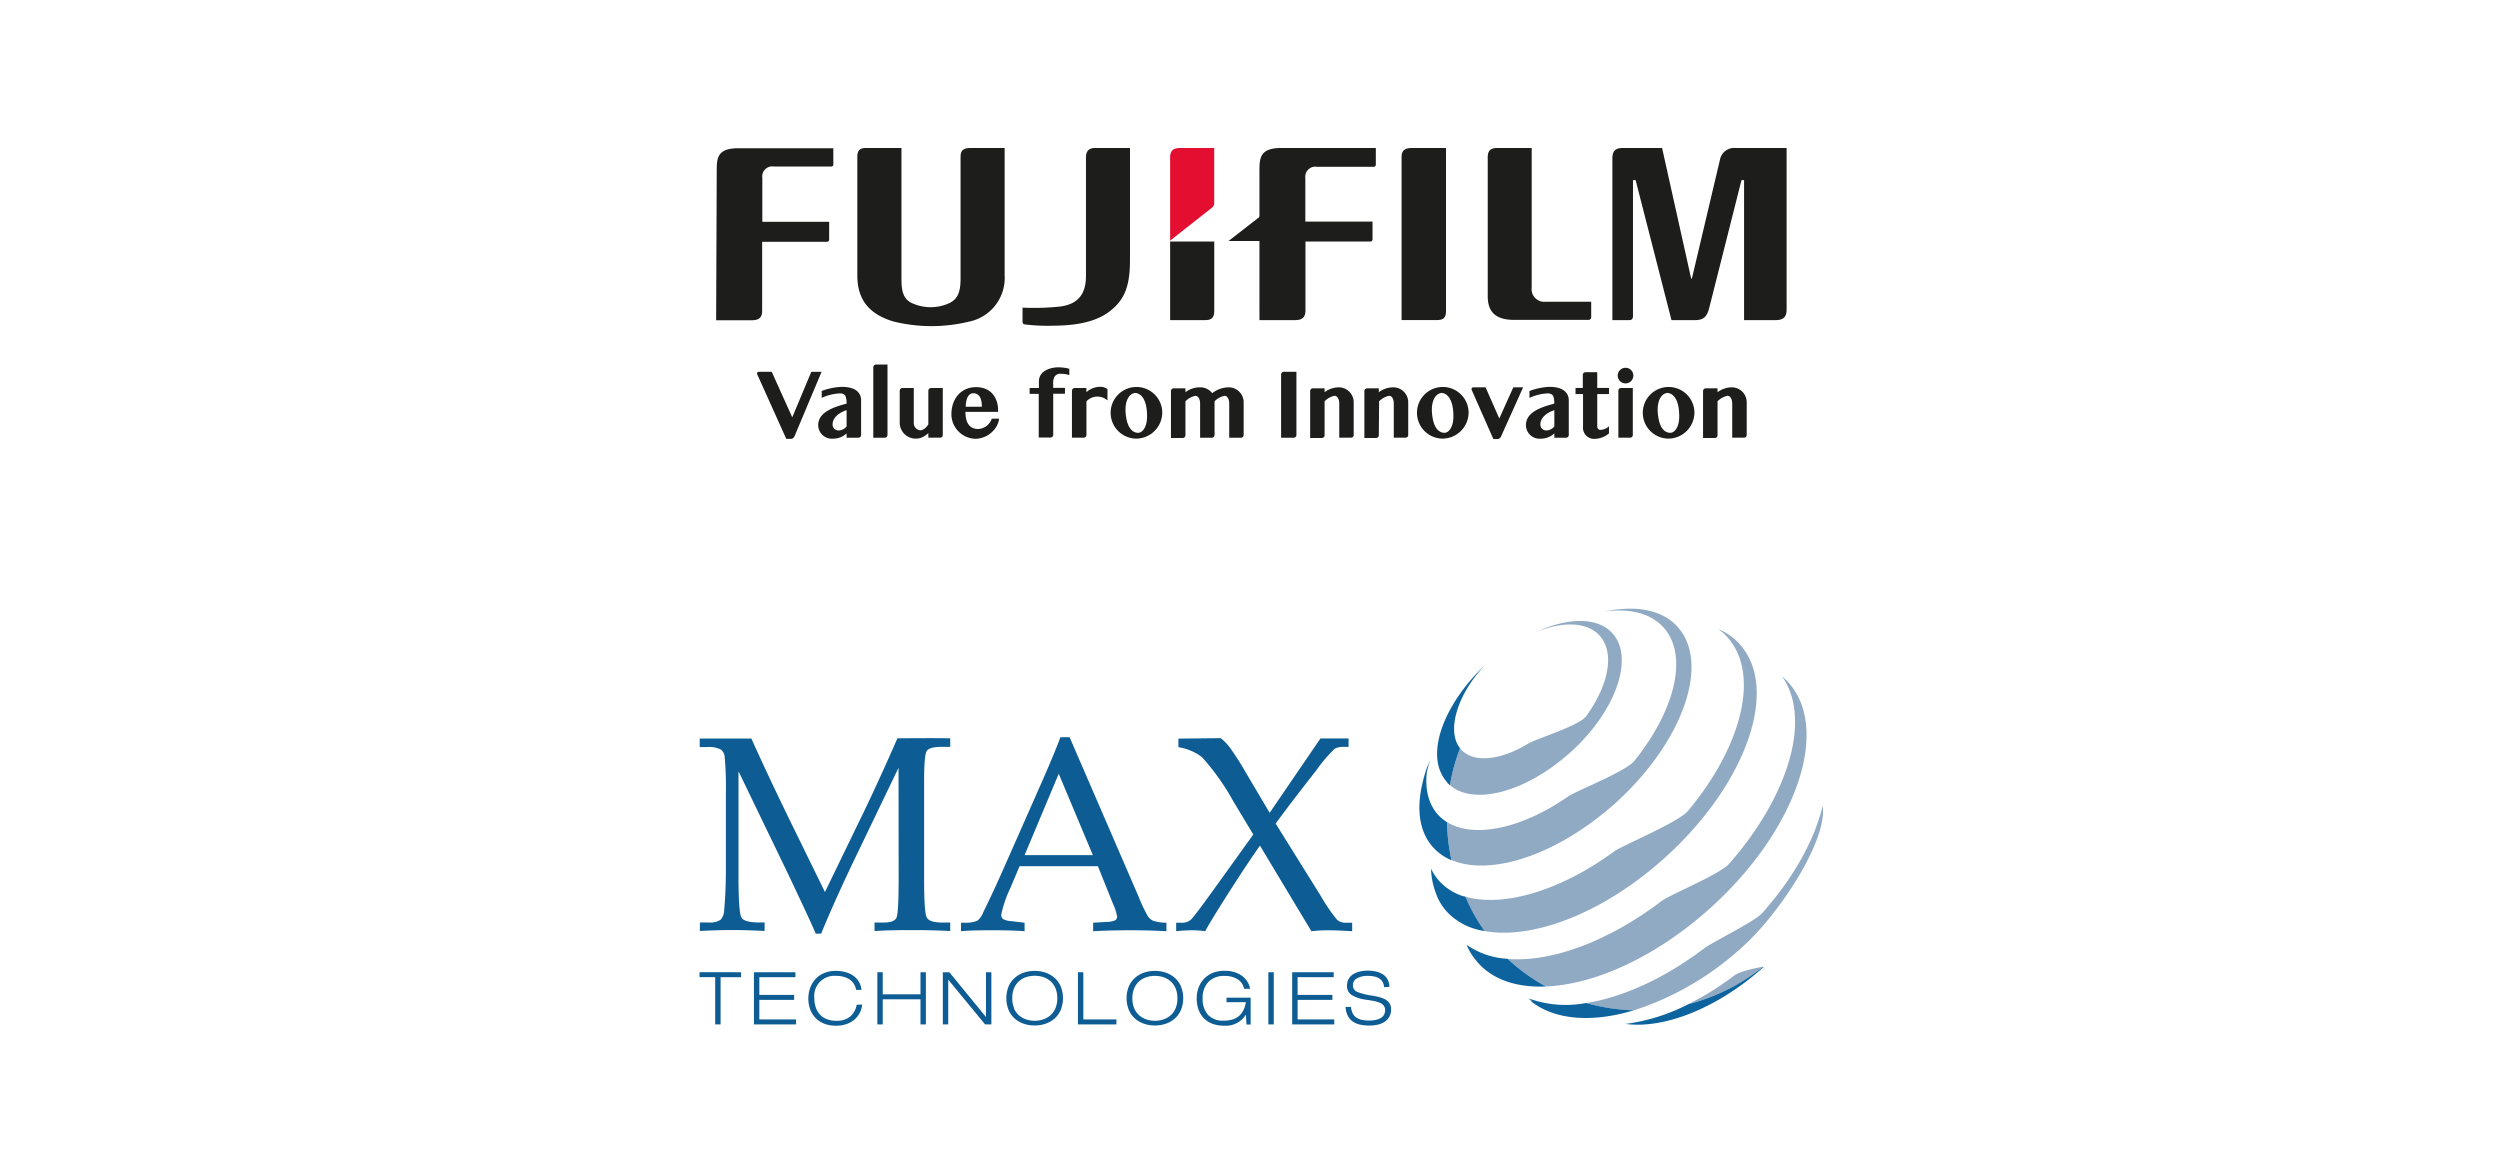 <?xml version="1.0" encoding="UTF-8"?> <svg xmlns="http://www.w3.org/2000/svg" id="Слой_1" data-name="Слой 1" viewBox="0 0 426 200"><defs><style>.cls-1{fill:#fff;}.cls-2{fill:#0d5d94;}.cls-3{fill:#90aac4;}.cls-4{fill:#0c639d;}.cls-5{fill:#1d1d1b;}.cls-6{fill:#e30e30;}.cls-7{fill:none;}</style></defs><rect class="cls-1" width="426" height="200"></rect><path class="cls-2" d="M153.11,130.83l-6.86,14.27q-3.87,8-6.33,14H139c-.56-1.37-2.2-4.89-4.89-10.55l-8.27-17.12v17.84c0,4.16.17,6.51.5,7.08s1.36.84,3.1.84h.85v1.45c-2.14-.11-3.88-.16-5.22-.16-1,0-2.91,0-5.81.16v-1.45h1.5a3.29,3.29,0,0,0,2-.44,2.36,2.36,0,0,0,.63-1.59q.3-3.24.3-7V135.17a57.79,57.79,0,0,0-.21-6.26,1.64,1.64,0,0,0-.68-1.2,4.46,4.46,0,0,0-2.34-.41h-1.23v-1.46s9.11,0,8.8,0q2.79,6.21,6.44,13.7L140.57,152l5.61-11.57q3-6.08,6.74-14.62s6.54-.06,9,0v1.46h-1.51c-1.36,0-2.19.23-2.49.7s-.45,2.16-.45,5.07v16.86c0,3.76.15,5.91.47,6.47s1.2.83,2.66.83h1.32v1.45q-3.21-.17-6.14-.16c-2.15,0-4.41,0-6.76.16v-1.45h1.52c1.22,0,1.95-.27,2.21-.8s.38-2.81.38-6.84Z"></path><path class="cls-2" d="M187.08,147.6H173.73l-1.56,3.72a19.12,19.12,0,0,0-1.55,4.52.91.91,0,0,0,.29.76,3.34,3.34,0,0,0,1.47.37l2.21.26v1.45c-1.48-.11-3.14-.16-5-.16-2.22,0-4.17,0-5.84.16v-1.45l.69,0a5.1,5.1,0,0,0,2.09-.33,3.38,3.38,0,0,0,1-1.42c1.09-2.21,2.21-4.61,3.35-7.18l6.35-14.37q2.53-5.73,3.46-8.31h1.57L194,152.75a26.78,26.78,0,0,0,1.57,3.33,2.29,2.29,0,0,0,.9.81,7.46,7.46,0,0,0,2.29.34v1.45c-2-.11-3.91-.16-5.73-.16s-3.94,0-6.76.16v-1.45l2.29-.14a3.94,3.94,0,0,0,1.45-.26.76.76,0,0,0,.35-.64,8.94,8.94,0,0,0-.7-2.17Zm-12.49-1.89h11.63l-5.81-13.86Z"></path><path class="cls-2" d="M213.56,142.2l-3.45-5.74A39.74,39.74,0,0,0,204.8,129a9,9,0,0,0-4-1.68v-1.46l7.21-.08a8.83,8.83,0,0,1,1.62,1.69,50.37,50.37,0,0,1,2.8,4.42l3.92,6.61L225,125.84h4.8v1.43h-.9a2.86,2.86,0,0,0-1.47.32,24.84,24.84,0,0,0-3.12,3.66c-3.3,4.21-5.61,7.25-6.94,9.09L225,152.57a30.68,30.68,0,0,0,2.85,4.18,2.28,2.28,0,0,0,1.56.48h1v1.45c-1.79-.11-3.15-.16-4.09-.16a25.31,25.31,0,0,0-2.86.16L214.7,144.1q-1.77,2.46-5,7.5t-4.34,7.08a14.7,14.7,0,0,0-2.17-.16,25.34,25.34,0,0,0-2.77.16v-1.45h1a2.2,2.2,0,0,0,1.55-.56q.6-.55,5.05-6.76Z"></path><path class="cls-3" d="M287.7,171.11a33.81,33.81,0,0,0,12.73-6.38s-3.73.6-4.95,1.53a49.91,49.91,0,0,1-7.78,4.85"></path><path class="cls-3" d="M267.55,128.25c7.78-7,11-16.12,7.22-20.33-2.56-2.83-7.66-2.72-13.1-.19,4.56-1.88,8.74-1.81,10.91.59,2.64,2.92,1.53,8.45-2.31,13.74-1.15,1.58-8.69,3.92-9.84,4.63-4.64,2.86-9.33,3.41-11.48,1-.06-.07-.1-.15-.16-.22a33.35,33.35,0,0,0-1.73,6.31c4.05,3.56,13,1.2,20.49-5.55"></path><path class="cls-3" d="M296.49,109.81a10.69,10.69,0,0,0-3.69-2.63,10,10,0,0,1,1.53,1.38c5.63,6.25,2.54,18.56-6.7,29.62-1.71,2-11.09,5.82-12.6,6.92-9.3,6.81-19.2,9.66-25.71,7.58a32.3,32.3,0,0,0,3.37,5.92c8.25,1.66,20.47-2.93,31-12.44,13.88-12.51,19.6-28.79,12.78-36.35"></path><path class="cls-3" d="M304.71,116.25a11.32,11.32,0,0,0-1.06-1c5.1,7.15,1.2,20.3-9,31.93-1.6,1.81-10.14,5.3-11.54,6.37-9.11,6.93-18.85,10.45-26.18,9.85a32,32,0,0,0,6.42,4.67l.52,0c8.22-.46,18.5-5.16,27.57-13.34,14.61-13.17,20.57-30.38,13.3-38.44"></path><path class="cls-3" d="M272,139.55c1.11-.85,2.21-1.75,3.29-2.72v0c11.44-10.35,16.19-23.75,10.59-30-2.68-3-7.27-3.74-12.57-2.61,4.28-.61,7.92.22,10.15,2.69,4.29,4.75,2,14.12-5,22.78-1.42,1.77-9.89,5.07-11.3,6.06-7.79,5.42-16,7.19-20.59,4.33a32.85,32.85,0,0,0,.76,6.47c6,2.54,15.7-.17,24.66-7"></path><path class="cls-3" d="M310.58,137.33c-1.4,5.85-5,12.33-10.33,18.29-1.3,1.44-8.48,4.92-9.89,6-6.79,5.14-13.93,8.35-20.1,9.3a33.51,33.51,0,0,0,8.15,1.25,50.35,50.35,0,0,0,18.7-11c6.14-5.53,14.35-18.05,13.47-23.85"></path><path class="cls-4" d="M249.68,152.82a9.44,9.44,0,0,1-4.43-2.69,9,9,0,0,1-1.4-2.11,12.5,12.5,0,0,0,1,4.6l-.06-.07a9.84,9.84,0,0,0,1.74,2.79,10.88,10.88,0,0,0,6.4,3.29,29.6,29.6,0,0,1-3.23-5.81"></path><path class="cls-4" d="M270.26,170.91a18.49,18.49,0,0,1-9.76-.77c.23.21.47.41.71.6-.19-.1-.38-.2-.56-.31,4.11,3.43,10.61,3.88,17.76,1.73a33.51,33.51,0,0,1-8.15-1.25"></path><path class="cls-4" d="M247.33,146.57a32.85,32.85,0,0,1-.76-6.47,7.65,7.65,0,0,1-1.55-1.29c-1.64-1.83-2.22-4.39-1.88-7.32.18-.73.4-1.48.67-2.24-.2.48-.39.95-.56,1.42,0,0,0-.09,0-.14a23.31,23.31,0,0,0-.86,2.92c-1.06,4.42-.55,8.32,1.82,10.94a8.63,8.63,0,0,0,3.1,2.18"></path><path class="cls-4" d="M300.43,164.73a33.81,33.81,0,0,1-12.73,6.38A32.64,32.64,0,0,1,277,174.48c6.55.87,15.65-2.64,23.52-9.7Z"></path><path class="cls-4" d="M263.32,168.05a32,32,0,0,1-6.42-4.67,13.42,13.42,0,0,1-7-2.39,10.41,10.41,0,0,0,1.2,2.14l0,0,.13.15a8.46,8.46,0,0,0,.66.82c2.62,2.91,6.65,4.18,11.43,4"></path><path class="cls-4" d="M246.58,133.34c.15.16.31.31.48.46a33.35,33.35,0,0,1,1.73-6.31c-2.4-3-.35-9.35,4.24-14.15-6.64,6.31-9.68,14.08-7.4,18.53a6,6,0,0,0,1,1.47"></path><polygon class="cls-2" points="121.87 166.51 119.2 166.5 119.2 165.66 126.28 165.67 126.28 166.51 122.79 166.51 122.79 174.56 121.87 174.56 121.87 166.51"></polygon><polygon class="cls-2" points="128.47 165.67 135.54 165.67 135.54 166.51 129.39 166.51 129.39 169.53 135.32 169.53 135.32 170.38 129.39 170.38 129.39 173.71 135.65 173.71 135.65 174.56 128.47 174.56 128.47 165.67"></polygon><path class="cls-2" d="M146.92,171.17a4,4,0,0,1-.41,1.41,3.89,3.89,0,0,1-.91,1.15,4.12,4.12,0,0,1-1.36.77,5,5,0,0,1-1.72.28,5.54,5.54,0,0,1-2-.32,4.29,4.29,0,0,1-1.5-.94,4.23,4.23,0,0,1-.95-1.48,5.5,5.5,0,0,1-.07-3.55,4.53,4.53,0,0,1,.83-1.52,4.22,4.22,0,0,1,1.49-1.11,5.12,5.12,0,0,1,2.15-.42,6.06,6.06,0,0,1,1.48.18,4.44,4.44,0,0,1,1.34.57,3.24,3.24,0,0,1,1.5,2.48h-.92a2.47,2.47,0,0,0-.41-1.07,2.5,2.5,0,0,0-.77-.75,3.49,3.49,0,0,0-1-.42,4.62,4.62,0,0,0-1.19-.14,3.44,3.44,0,0,0-3.74,3.82,4.65,4.65,0,0,0,.22,1.46,3.44,3.44,0,0,0,.66,1.22,3,3,0,0,0,1.16.84,4.23,4.23,0,0,0,1.7.31,3.51,3.51,0,0,0,2.38-.73,3.4,3.4,0,0,0,1.1-2Z"></path><polygon class="cls-2" points="149.5 165.67 150.42 165.67 150.42 169.43 156.85 169.43 156.85 165.67 157.77 165.67 157.77 174.56 156.85 174.56 156.85 170.28 150.42 170.28 150.42 174.56 149.5 174.56 149.5 165.67"></polygon><polygon class="cls-2" points="160.66 165.67 161.77 165.67 167.98 173.26 168.01 173.26 168.01 165.67 168.93 165.67 168.93 174.56 167.86 174.56 161.6 166.96 161.58 166.96 161.58 174.56 160.66 174.56 160.66 165.67"></polygon><path class="cls-2" d="M171.86,168.09a4.06,4.06,0,0,1,1.06-1.47,4.52,4.52,0,0,1,1.55-.89,5.8,5.8,0,0,1,1.83-.29,5.86,5.86,0,0,1,1.84.29,4.61,4.61,0,0,1,1.55.89,4.18,4.18,0,0,1,1.06,1.47,5.43,5.43,0,0,1,0,4,4.22,4.22,0,0,1-1.06,1.48,4.59,4.59,0,0,1-1.55.88,5.59,5.59,0,0,1-1.84.29,5.53,5.53,0,0,1-1.83-.29,4.49,4.49,0,0,1-1.55-.88,4.09,4.09,0,0,1-1.06-1.48,5.43,5.43,0,0,1,0-4m.92,3.72a3.22,3.22,0,0,0,.85,1.2,3.75,3.75,0,0,0,1.23.7,4.65,4.65,0,0,0,2.89,0A3.65,3.65,0,0,0,179,173a3.35,3.35,0,0,0,.85-1.21,4.23,4.23,0,0,0,.31-1.7,4.3,4.3,0,0,0-.31-1.7,3.39,3.39,0,0,0-.85-1.2,3.67,3.67,0,0,0-1.23-.7,4.86,4.86,0,0,0-2.89,0,3.58,3.58,0,0,0-1.23.7,3.39,3.39,0,0,0-.85,1.2,4.3,4.3,0,0,0-.31,1.7,4.23,4.23,0,0,0,.31,1.7"></path><polygon class="cls-2" points="183.68 165.67 184.6 165.67 184.6 173.71 190.24 173.71 190.24 174.56 183.68 174.56 183.68 165.67"></polygon><path class="cls-2" d="M192.35,168.09a4.18,4.18,0,0,1,1.06-1.47,4.61,4.61,0,0,1,1.55-.89,5.8,5.8,0,0,1,1.83-.29,5.86,5.86,0,0,1,1.84.29,4.61,4.61,0,0,1,1.55.89,4.18,4.18,0,0,1,1.06,1.47,5.43,5.43,0,0,1,0,4,4.22,4.22,0,0,1-1.06,1.48,4.59,4.59,0,0,1-1.55.88,5.59,5.59,0,0,1-1.84.29,5.53,5.53,0,0,1-1.83-.29,4.59,4.59,0,0,1-1.55-.88,4.22,4.22,0,0,1-1.06-1.48,5.43,5.43,0,0,1,0-4m.92,3.72a3.22,3.22,0,0,0,.85,1.2,3.75,3.75,0,0,0,1.23.7,4.65,4.65,0,0,0,2.89,0,3.55,3.55,0,0,0,1.23-.69,3.35,3.35,0,0,0,.85-1.21,4.23,4.23,0,0,0,.31-1.7,4.3,4.3,0,0,0-.31-1.7,3.39,3.39,0,0,0-.85-1.2,3.58,3.58,0,0,0-1.23-.7,4.86,4.86,0,0,0-2.89,0,3.58,3.58,0,0,0-1.23.7,3.39,3.39,0,0,0-.85,1.2,4.3,4.3,0,0,0-.31,1.7,4.23,4.23,0,0,0,.31,1.7"></path><path class="cls-2" d="M212.3,172.88h0a4,4,0,0,1-3.7,1.9,5.55,5.55,0,0,1-2-.33,3.89,3.89,0,0,1-1.47-.95,4.14,4.14,0,0,1-.91-1.48,5.76,5.76,0,0,1-.3-1.91,5.12,5.12,0,0,1,.33-1.86,4.46,4.46,0,0,1,.95-1.49,4.33,4.33,0,0,1,1.51-1,5.61,5.61,0,0,1,2-.34,5.46,5.46,0,0,1,1.66.24,4.36,4.36,0,0,1,1.31.66,3.43,3.43,0,0,1,.9,1,3,3,0,0,1,.43,1.17h-1a2.59,2.59,0,0,0-1.15-1.64,4,4,0,0,0-2.15-.55,3.68,3.68,0,0,0-2.78,1,3.86,3.86,0,0,0-1,2.8,4,4,0,0,0,.91,2.82,3.43,3.43,0,0,0,2.67,1,5,5,0,0,0,1.65-.25,3.13,3.13,0,0,0,1.12-.69,3.23,3.23,0,0,0,.67-1,4.93,4.93,0,0,0,.35-1.2H209V170h4.11v4.58h-.71Z"></path><rect class="cls-2" x="216.13" y="165.67" width="0.92" height="8.89"></rect><polygon class="cls-2" points="220.19 165.67 227.26 165.67 227.26 166.51 221.11 166.51 221.11 169.53 227.04 169.53 227.04 170.38 221.11 170.38 221.11 173.71 227.36 173.71 227.36 174.56 220.19 174.56 220.19 165.67"></polygon><path class="cls-2" d="M235.85,168.21a2.26,2.26,0,0,0-.28-.93,1.72,1.72,0,0,0-.61-.59,2.77,2.77,0,0,0-.85-.31,5.71,5.71,0,0,0-1.05-.09,3.53,3.53,0,0,0-1.82.42,1.27,1.27,0,0,0-.7,1.15,1.18,1.18,0,0,0,.72,1.15,10.38,10.38,0,0,0,2.53.64c.49.09.92.17,1.28.27a4.86,4.86,0,0,1,1,.39,2,2,0,0,1,.71.67,1.94,1.94,0,0,1,.26,1,2.58,2.58,0,0,1-.32,1.32,2.42,2.42,0,0,1-.85.86,3.88,3.88,0,0,1-1.19.46,6.58,6.58,0,0,1-1.35.13,7,7,0,0,1-1.59-.16,3.55,3.55,0,0,1-1.24-.53,2.64,2.64,0,0,1-.85-1,3.58,3.58,0,0,1-.36-1.48h.92a3,3,0,0,0,.31,1.13,1.86,1.86,0,0,0,.65.71,2.68,2.68,0,0,0,.94.37,6.35,6.35,0,0,0,1.22.11,5.53,5.53,0,0,0,1-.09,3,3,0,0,0,.86-.29,1.59,1.59,0,0,0,.61-.54,1.51,1.51,0,0,0,.22-.85,1.17,1.17,0,0,0-.23-.76,1.56,1.56,0,0,0-.63-.48,4.34,4.34,0,0,0-.86-.28c-.31-.07-.72-.14-1.2-.21l-.32-.05a6.3,6.3,0,0,1-2.46-.8,1.79,1.79,0,0,1-.79-1.57,2.32,2.32,0,0,1,.3-1.2,2.24,2.24,0,0,1,.79-.8,3.79,3.79,0,0,1,1.12-.44,6.27,6.27,0,0,1,2.68,0,3.53,3.53,0,0,1,1.17.46,2.29,2.29,0,0,1,.83.86,2.75,2.75,0,0,1,.34,1.3Z"></path><path class="cls-5" d="M261,25.22V49a2.15,2.15,0,0,0,2.32,2.42h7.82V54a.46.46,0,0,1-.5.51H258c-3.91,0-4.49-2.15-4.49-4.11V26.83c0-1.11.42-1.64,1.74-1.61Z"></path><path class="cls-5" d="M246.4,25.22V53c0,1.23-.52,1.54-1.57,1.54h-6V26.75c0-.92.35-1.53,1.69-1.53Z"></path><path class="cls-5" d="M122.13,29.26c0-2.23,0-4,3.67-4H142V28a.34.34,0,0,1-.37.38H131.9a1.71,1.71,0,0,0-2,1.93V37.8h11.39v3a.38.38,0,0,1-.42.4h-11V53c0,1.14-.59,1.59-1.84,1.57h-6Z"></path><path class="cls-5" d="M153.61,25.22V47.57c0,1.92.27,3.27,1.62,4a7.64,7.64,0,0,0,6.71,0c1.26-.71,1.74-1.83,1.74-4.07V26.71c0-.94.35-1.49,1.67-1.49h5.84V46.91a7.59,7.59,0,0,1-6,7.88,27.13,27.13,0,0,1-12.92,0c-4.21-1.26-6.18-3.75-6.18-7.85V26.72c0-1,.34-1.5,1.46-1.5Z"></path><path class="cls-5" d="M295.75,25.22a2.46,2.46,0,0,0-2.67,2L288.3,47.46h-.13l-4.95-22.24h-6.75c-1.31,0-1.72.67-1.72,1.71V54.55h2.85c.46,0,.66-.23.66-.7V30.69h.45l6.11,23.86h4c1.51,0,2.07-.62,2.44-2.11l5.49-21.75h.44V54.55h5.34c1.31,0,1.91-.5,1.91-1.79V25.22Z"></path><path class="cls-5" d="M206.9,41.16h-7.51V54.55h5.94c1,0,1.58-.31,1.58-1.54,0,0,0-5.73,0-11.85"></path><path class="cls-6" d="M206.46,35.44a1,1,0,0,0,.44-.84V25.22h-5.83c-1.31,0-1.68.64-1.68,1.56V41Z"></path><path class="cls-5" d="M180.7,52.23c3.27-.46,4.35-2.4,4.35-5.26V26.81c0-1.2.66-1.59,1.5-1.59h6V44.28c0,4.69-1,7-3.77,9-1.44,1-4,2.22-9.44,2.22a31,31,0,0,1-4.72-.22.42.42,0,0,1-.38-.45V52.42a42.41,42.41,0,0,0,6.44-.19"></path><path class="cls-5" d="M218.29,25.22c-3.67,0-3.68,1.81-3.68,4v7.56a.35.35,0,0,1-.13.29l-5.14,4h5.27V54.55h6c1.25,0,1.81-.43,1.84-1.57V41.16h11a.38.38,0,0,0,.43-.4v-3H222.43V30.35a1.71,1.71,0,0,1,1.95-1.93h9.68a.35.35,0,0,0,.38-.38V25.22Z"></path><path class="cls-5" d="M131.5,63.35,135,71.11l3.25-7.76H140l-4.62,11a.69.69,0,0,1-.64.43h-.76l-4.95-11a.29.29,0,0,1,.27-.42Z"></path><path class="cls-5" d="M151.23,74.12a.47.47,0,0,1-.47.47h-1.95v-12a.47.47,0,0,1,.47-.47h1.95Z"></path><path class="cls-5" d="M218.3,63.81a.47.47,0,0,1,.47-.46h2.14V74.12a.47.47,0,0,1-.46.47H218.3Z"></path><path class="cls-5" d="M253.14,66l2.34,5.31L257.87,66h1.67l-3.77,8.39a.71.71,0,0,1-.65.43h-.65l-3.7-8.39a.31.31,0,0,1,.28-.43Z"></path><path class="cls-5" d="M275.77,66.58a.45.45,0,0,1,.46-.46h2v8a.45.45,0,0,1-.46.46h-2Z"></path><path class="cls-5" d="M187.24,65.92a3.55,3.55,0,0,0-2.12.91v-.71h-2a.47.47,0,0,0-.46.46v8h2a.47.47,0,0,0,.47-.47V68.39a2.55,2.55,0,0,1,3.58-.15V66.29a2.14,2.14,0,0,0-1.46-.37"></path><path class="cls-5" d="M143.42,65.92c2.7,0,3.31,1.26,3.31,2.31v5.89a.47.47,0,0,1-.47.47h-2v-.74a3.35,3.35,0,0,1-2.31.9,2.33,2.33,0,0,1-2.53-2.32c0-2.27,2.85-3.12,4.84-3.65h0a3.58,3.58,0,0,0-.16-1.21c-.12-.43-.68-.54-.91-.54a8.28,8.28,0,0,0-3.17.77V66.62a10.92,10.92,0,0,1,3.38-.7m.86,6.74V69.89c-1.68.54-2.38,1.58-2.38,2.32a1,1,0,0,0,.93,1.14,1.77,1.77,0,0,0,1.45-.69"></path><path class="cls-5" d="M180.55,63.7a4.4,4.4,0,0,1,1.66.22V62.84a7.2,7.2,0,0,0-1.88-.25c-1,0-3.3.41-3.3,2.42v1.11h-1.58v1H177v7.44h2a.47.47,0,0,0,.47-.47v-7h2v-1h-2v-.56a2.61,2.61,0,0,1,.15-1.21,1.21,1.21,0,0,1,.94-.65"></path><path class="cls-5" d="M166.24,74.77a4.2,4.2,0,0,1-4.12-4.15c0-2.93,1.88-4.68,4.21-4.65,2.53,0,3.83,1.81,3.74,4.21h-5.56c0,1.15.27,2.92,2.15,2.92A2.58,2.58,0,0,0,169,71.34h1.25a3.6,3.6,0,0,1-1,2.06,4.26,4.26,0,0,1-2.94,1.37m1-5.46c0-1.81-.7-2.3-1.45-2.3-1.13,0-1.29,1.56-1.3,2.3Z"></path><path class="cls-5" d="M198.05,70.19a4.47,4.47,0,0,1-4.45,4.55,4.4,4.4,0,1,1,4.45-4.55M193.25,67c-.82.14-1.85,1.4-1.32,4.3.35,1.9,1.24,2.45,2,2.45s1.53-1,1.53-2.79c0-3.57-1.52-4.06-2.17-4"></path><path class="cls-5" d="M250.25,70.19a4.47,4.47,0,0,1-4.44,4.55,4.4,4.4,0,1,1,4.44-4.55M245.46,67c-.82.14-1.85,1.4-1.33,4.3.35,1.9,1.24,2.45,2,2.45s1.53-1,1.53-2.79c0-3.57-1.52-4.06-2.16-4"></path><path class="cls-5" d="M288.73,70.19a4.47,4.47,0,0,1-4.45,4.55,4.4,4.4,0,1,1,4.45-4.55M283.93,67c-.82.14-1.85,1.4-1.32,4.3.34,1.9,1.24,2.45,2,2.45s1.53-1,1.53-2.79c0-3.57-1.52-4.06-2.17-4"></path><path class="cls-5" d="M278.32,64A1.33,1.33,0,1,1,277,62.67,1.33,1.33,0,0,1,278.32,64"></path><path class="cls-5" d="M155.71,66.12v6a1.2,1.2,0,0,0,1.18,1.2c.42,0,1-.51,1.3-1V66.58a.47.47,0,0,1,.46-.46h2v8a.45.45,0,0,1-.46.46h-2V73.8a4.17,4.17,0,0,1-1,.69,2.48,2.48,0,0,1-1.06.25,2.72,2.72,0,0,1-2.82-2.66v-5.5a.46.46,0,0,1,.46-.46Z"></path><path class="cls-5" d="M292.67,68.38a3.34,3.34,0,0,1,1.69-.94c.49,0,.81.57.81,1.34v5.8h2a.46.46,0,0,0,.47-.46V68.53A2.55,2.55,0,0,0,295.16,66a4.08,4.08,0,0,0-2.49.83v-.66h-2a.47.47,0,0,0-.47.46v8h2a.46.46,0,0,0,.47-.46Z"></path><path class="cls-5" d="M235,68.38a3.39,3.39,0,0,1,1.7-.94c.49,0,.8.57.8,1.34v5.8h2a.45.45,0,0,0,.46-.46V68.53A2.55,2.55,0,0,0,237.44,66a4.1,4.1,0,0,0-2.49.83v-.66h-2a.47.47,0,0,0-.46.46v8h2a.46.46,0,0,0,.46-.46Z"></path><path class="cls-5" d="M225.71,68.38a3.34,3.34,0,0,1,1.69-.94c.49,0,.81.57.81,1.34v5.8h2a.46.46,0,0,0,.46-.46V68.53A2.55,2.55,0,0,0,228.2,66a4.1,4.1,0,0,0-2.49.83v-.66h-2a.46.46,0,0,0-.46.46v8h2a.46.46,0,0,0,.46-.46Z"></path><path class="cls-5" d="M209.43,66A4.66,4.66,0,0,0,206.56,67,2.55,2.55,0,0,0,204.48,66a4.07,4.07,0,0,0-2.48.83v-.66h-2a.47.47,0,0,0-.47.46v8h2a.47.47,0,0,0,.47-.47V68.38a3.27,3.27,0,0,1,1.69-.93c.49,0,.81.56.81,1.34v5.8h2a.47.47,0,0,0,.46-.47V68.38a3.32,3.32,0,0,1,1.7-.93c.49,0,.8.56.8,1.34v5.8h2a.46.46,0,0,0,.46-.47V68.53A2.55,2.55,0,0,0,209.43,66"></path><path class="cls-5" d="M263.42,73.35a1,1,0,0,1-.93-1.14c0-.74.7-1.78,2.37-2.32,0,.82,0,1.93,0,2.77a1.78,1.78,0,0,1-1.45.69m-2.79-6.73V67.8a8.28,8.28,0,0,1,3.16-.77c.24,0,.8.11.92.54a3.6,3.6,0,0,1,.15,1.21h0c-2,.53-4.83,1.37-4.83,3.65a2.32,2.32,0,0,0,2.52,2.32,3.37,3.37,0,0,0,2.32-.9v.74h2a.47.47,0,0,0,.46-.47V68.23c0-1-.6-2.31-3.3-2.31a10.92,10.92,0,0,0-3.38.7"></path><path class="cls-5" d="M269.71,66.1V63.88a.47.47,0,0,1,.46-.46h2V66.1h2v1.05h-2v5.47a.78.78,0,0,0,.12.44.58.58,0,0,0,.51.19,2.25,2.25,0,0,0,1.37-.61v1.21a3.91,3.91,0,0,1-2.42.93,1.89,1.89,0,0,1-2-2.09V67.15h-1.28V66.1Z"></path><rect class="cls-7" x="64.18" y="-14.15" width="297.64" height="228.3"></rect></svg> 